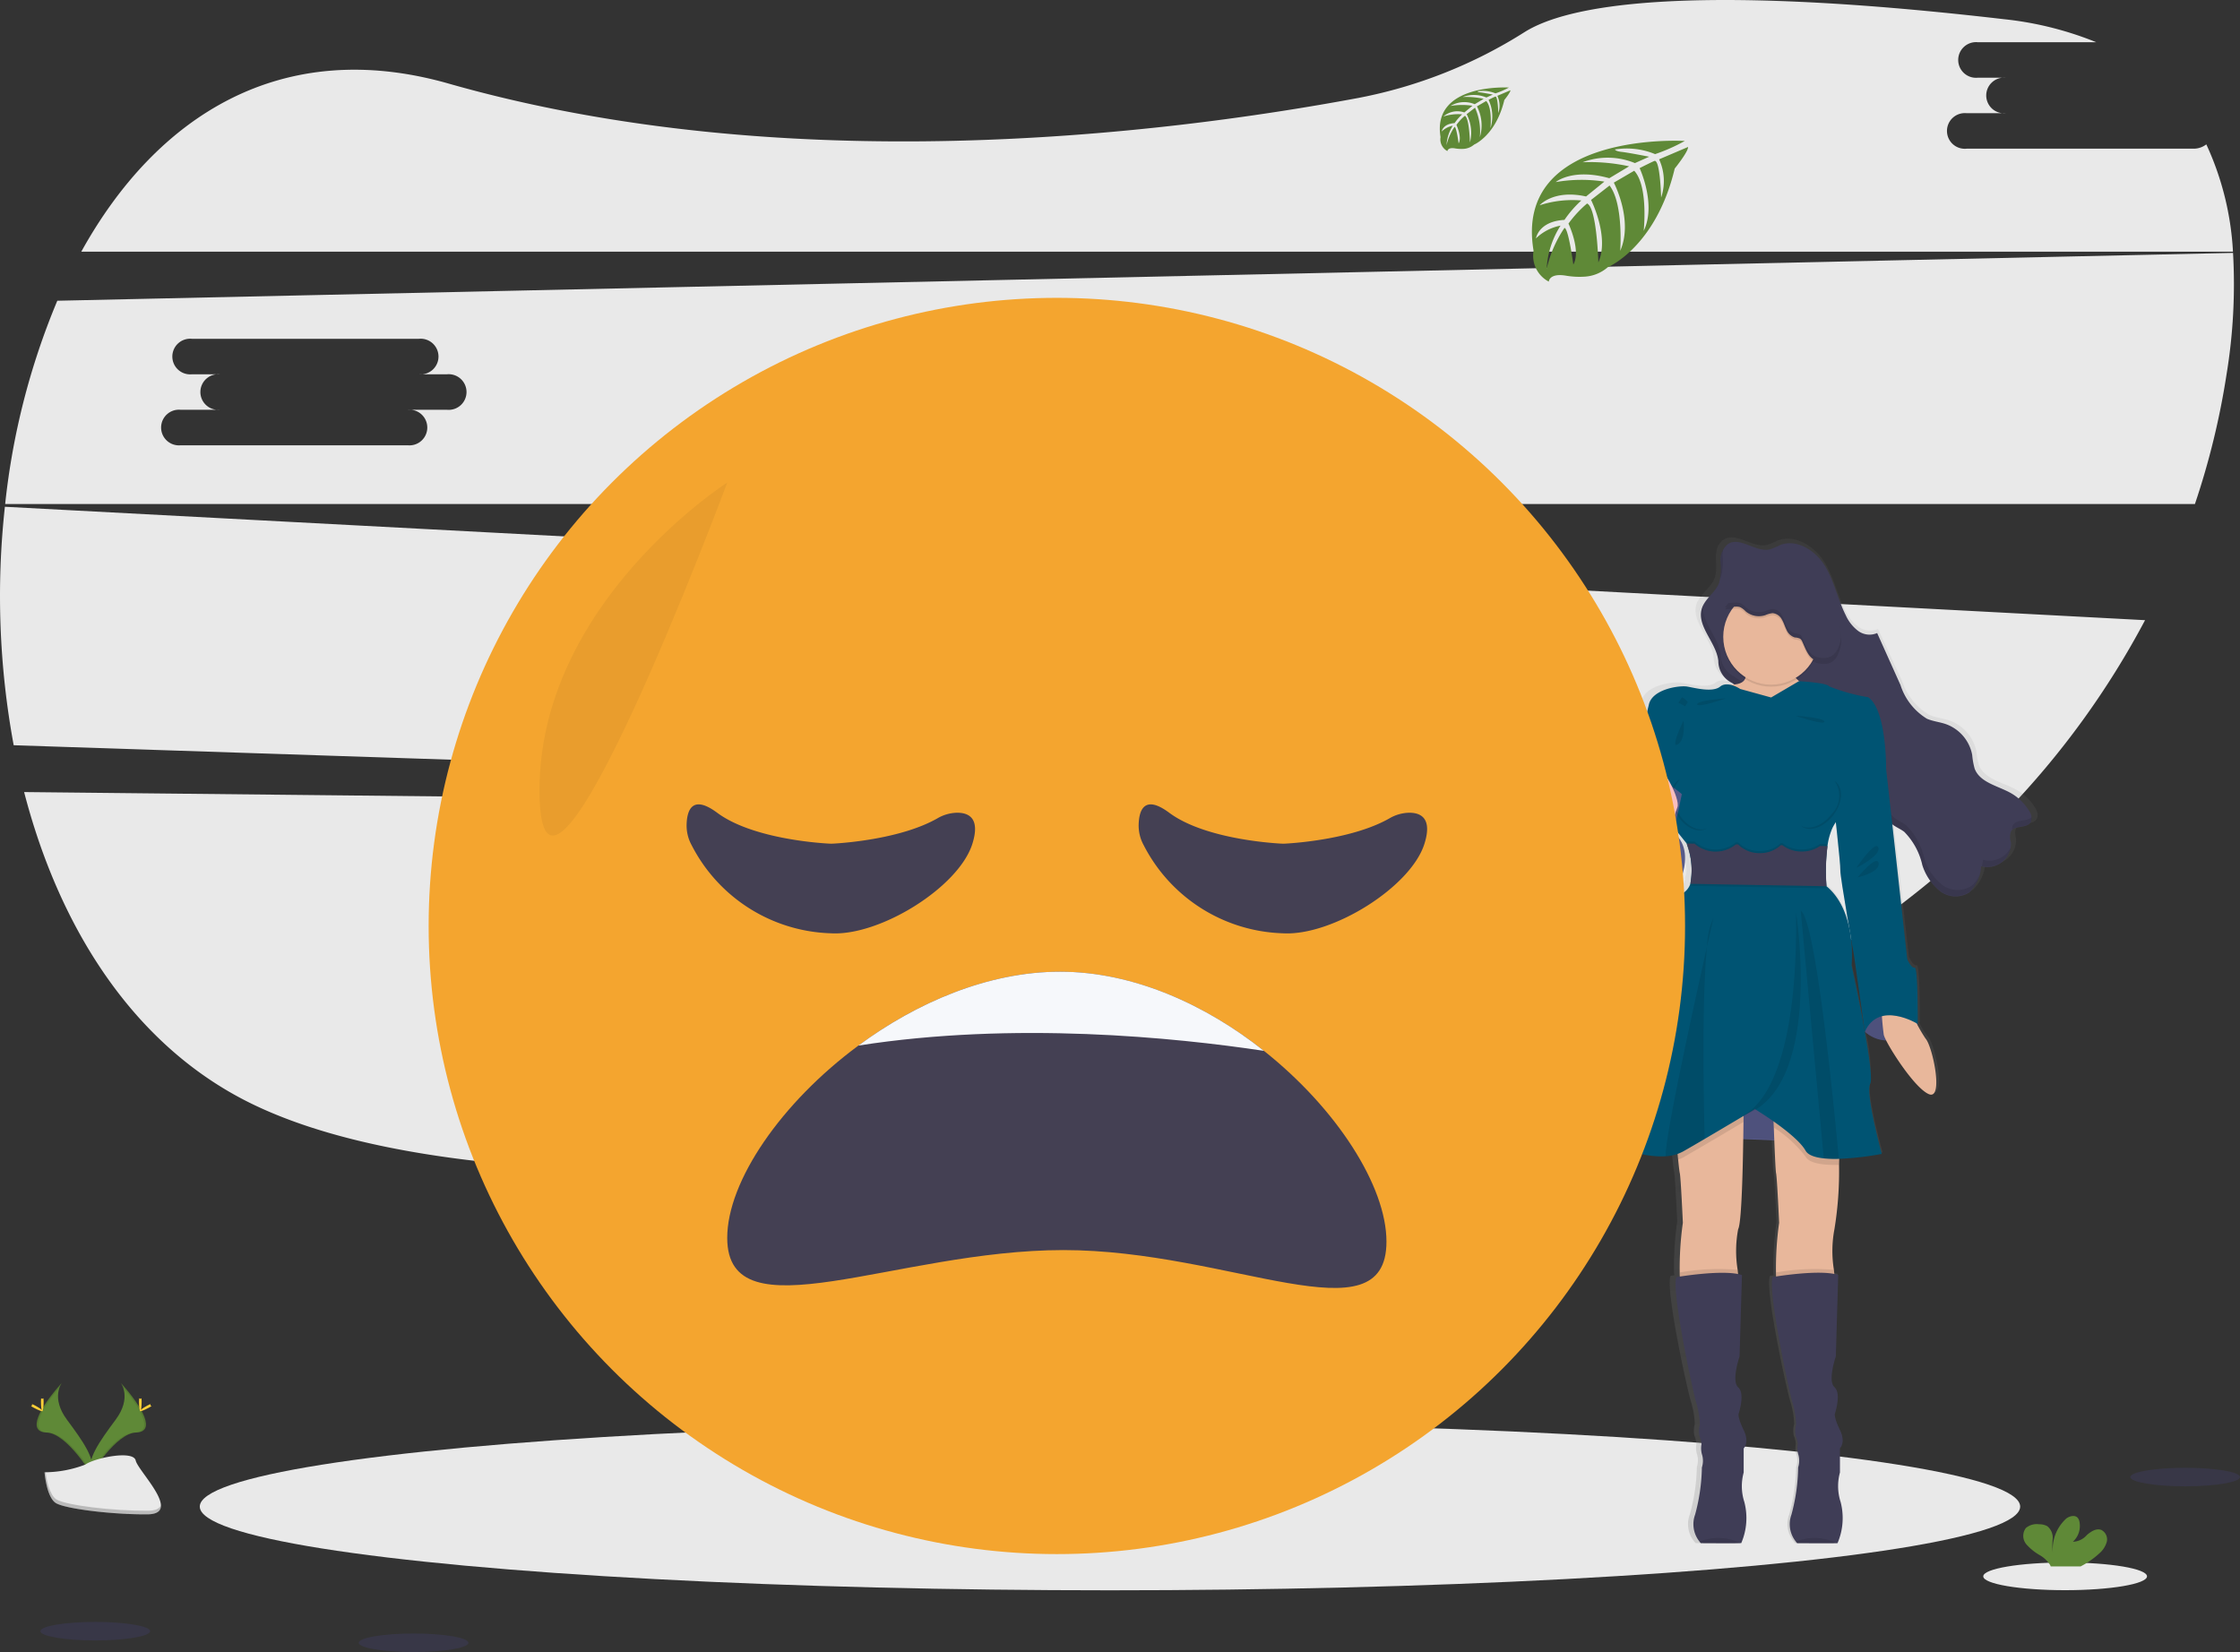 <svg xmlns="http://www.w3.org/2000/svg" xmlns:xlink="http://www.w3.org/1999/xlink" width="169.463" height="125" viewBox="0 0 169.463 125">
  <rect x="0" y="0" width="169.463" height="125" fill="#333333" stroke="none"/>
  <defs>
    <linearGradient id="linear-gradient" x1="0.5" y1="1" x2="0.5" gradientUnits="objectBoundingBox">
      <stop offset="0" stop-color="gray" stop-opacity="0.251"/>
      <stop offset="0.54" stop-color="gray" stop-opacity="0.122"/>
      <stop offset="1" stop-color="gray" stop-opacity="0.102"/>
    </linearGradient>
  </defs>
  <g id="VIsual_Error" transform="translate(0.009 -0.004)">
    <path id="Path_12019" data-name="Path 12019" d="M61.83,433.31c2.676,10.342,8.336,19.281,17.28,23.615,18.594,9.006,60.529,4.361,91.827-.971a73.748,73.748,0,0,0,40.756-21.078Z" transform="translate(-60.014 -373.376)" fill="#e9e9e9"/>
    <path id="Path_12020" data-name="Path 12020" d="M249.7,55.544H232.526a1.349,1.349,0,1,1,0-2.685h2.97a1.349,1.349,0,1,1,0-2.685h-2.12a1.349,1.349,0,1,1,0-2.685h8.963a25.685,25.685,0,0,0-6.993-1.744c-24.441-2.839-33.166-.961-36.244.969A36.129,36.129,0,0,1,186.541,51.7c-15.079,2.815-43.278,6.2-68.837-1.078C105,46.993,95.558,53.11,89.9,63.336H252.681a22.1,22.1,0,0,0-2.017-8.119,1.567,1.567,0,0,1-.966.327Z" transform="translate(-83.759 -44.29)" fill="#e9e9e9"/>
    <path id="Path_12021" data-name="Path 12021" d="M50.351,293.19a62.012,62.012,0,0,0,.666,18.043l150.769,4.99a63.964,63.964,0,0,0,10.476-14.453Zm59.631,12.871h-2.969a1.349,1.349,0,1,1,0,2.685H89.841a1.349,1.349,0,1,1,0-2.685h2.97a1.349,1.349,0,1,1,0-2.685H90.69a1.349,1.349,0,1,1,0-2.685h17.172a1.349,1.349,0,1,1,0,2.685h2.12a1.349,1.349,0,1,1,0,2.685Z" transform="translate(-49.99 -254.842)" fill="#e9e9e9"/>
    <path id="Path_12022" data-name="Path 12022" d="M221.065,168.5l-164.6,3.62A54.612,54.612,0,0,0,52.52,187.5H218.182a58.428,58.428,0,0,0,2.391-9.8A41.962,41.962,0,0,0,221.065,168.5ZM85.94,180.37H82.972a1.35,1.35,0,1,1,0,2.687H65.8a1.35,1.35,0,1,1,0-2.687h2.97a1.349,1.349,0,1,1,0-2.685H66.648a1.349,1.349,0,1,1,0-2.685H83.821a1.349,1.349,0,1,1,0,2.685h2.12a1.349,1.349,0,1,1,0,2.685Z" transform="translate(-52.138 -149.361)" fill="#e9e9e9"/>
    <ellipse id="Ellipse_653" data-name="Ellipse 653" cx="68.859" cy="6.335" rx="68.859" ry="6.335" transform="translate(15.105 107.662)" fill="#e9e9e9"/>
    <path id="Path_12023" data-name="Path 12023" d="M867.095,329.239a.238.238,0,0,1,0-.032v-.048h0a1.317,1.317,0,0,0-.2-.495,3.9,3.9,0,0,0-1.427-1.35c-1.017-.558-2.414-.8-2.821-1.861a5.688,5.688,0,0,1-.189-1.034,3.126,3.126,0,0,0-2.063-2.346c-.484-.162-1.006-.206-1.476-.407a4.628,4.628,0,0,1-2.075-2.567l-1.824-3.945a1.534,1.534,0,0,1-1.493-.168,3.1,3.1,0,0,1-.966-1.194c-.627-1.217-.9-2.6-1.633-3.754s-2.208-2.074-3.508-1.57a5.994,5.994,0,0,1-.786.325c-1.114.26-2.346-1.012-3.3-.394a1.079,1.079,0,0,0-.374.41.192.192,0,0,1,0-.031,1.97,1.97,0,0,0-.2.8h0v.194c0,.222.014.447.017.672a2.988,2.988,0,0,1-.043.564V311a1.9,1.9,0,0,1-.08.308c-.248.665-.935,1.1-1.257,1.727V313a1.616,1.616,0,0,0-.094.211,1.569,1.569,0,0,0-.088.51c-.028,1.175,1.219,2.282,1.363,3.543a1.884,1.884,0,0,0,1.068,1.685l.166.111c-.066,0-.134.009-.21.011a.513.513,0,0,0-.088.009.94.94,0,0,0-.792.139c-.582.462-1.96.106-2.571,0s-2.707.18-3,1.342-.795,3.559-.795,3.559a6.939,6.939,0,0,1-.186,1.8.091.091,0,0,0,0,.062c0,.427.015,2.992-.4,3.653a1.493,1.493,0,0,0-.018.914,2.742,2.742,0,0,0-.77,1.641c.132.877,1.91,3.633,4.458,2.157,0,0,1.45-2.651-.374-4.061l.079-.308c.552.678.96,1.165.96,1.165s.022.057.055.154h-.055a7.241,7.241,0,0,1,.428,2.015,2.465,2.465,0,0,1-.136.741h.048c-.014.052-.029.1-.048.154a1.343,1.343,0,0,1-.479.649c-1.274.9-2.733,7.35-2.733,7.35s-2.89,10.422-3.468,11.015c-.478.487,2.523,1.858,4.776,1.695a3.676,3.676,0,0,0,.924-.176c.014.154.029.308.045.448.048.462.1.89.128,1.024.08.336.239,3.765.239,3.765a24.2,24.2,0,0,0-.246,3.777c0,.106.014.208.023.308l-.28.043c-.425.955,1.326,8.924,1.565,9.594a6.379,6.379,0,0,1,.265,1.625,1.772,1.772,0,0,0-.026.877,2.132,2.132,0,0,1,.154.593,1.633,1.633,0,0,0,.054.85,1.61,1.61,0,0,1-.026.924,14.14,14.14,0,0,1-.53,3.585,2.064,2.064,0,0,0,.331,2.046,1.27,1.27,0,0,0,.108.125s2.634.022,3.1,0h.06a4.675,4.675,0,0,0,.239-3.121,3.8,3.8,0,0,1-.052-2.245v-1.83s.478-.441,0-1.386-.4-1.232-.4-1.232.531-1.522-.026-2.012.106-2.348.106-2.348l.188-6.193a2.447,2.447,0,0,0-.3-.077c-.011-.1-.022-.206-.032-.317a8.581,8.581,0,0,1,.04-3.081c.243-.434.36-4.227.4-6.863l2.428.092c.051,1.232.1,2.357.139,2.5.08.336.24,3.765.24,3.765a24.113,24.113,0,0,0-.248,3.777c0,.106.014.208.023.308l-.28.043c-.425.955,1.326,8.924,1.565,9.594a6.418,6.418,0,0,1,.266,1.625,1.785,1.785,0,0,0-.028.877,2.132,2.132,0,0,1,.154.593,1.632,1.632,0,0,0,.054.85,1.61,1.61,0,0,1-.026.924,14.143,14.143,0,0,1-.53,3.585,2.064,2.064,0,0,0,.342,2.043,1.271,1.271,0,0,0,.108.125s2.634.022,3.1,0h.06a4.676,4.676,0,0,0,.239-3.121,3.8,3.8,0,0,1-.052-2.245v-1.827s.478-.441,0-1.386-.4-1.232-.4-1.232.531-1.522-.026-2.012.106-2.348.106-2.348l.191-6.193a2.369,2.369,0,0,0-.308-.077c-.011-.1-.022-.206-.032-.317a8.581,8.581,0,0,1,.04-3.081,26.09,26.09,0,0,0,.359-4.887c0-.154,0-.308.012-.462a23.893,23.893,0,0,0,3.324-.373s-1.3-4.592-.9-5.339a13.5,13.5,0,0,0-.413-3.884,2.7,2.7,0,0,0,1.661.6c.581,1.117,2.348,3.687,3.343,4.082,1.168.462.291-3.636-.265-4.229a4.99,4.99,0,0,1-.659-1.058c.015-.018.032-.034.048-.051s.028-4.36-.239-4.281-.584-.645-.584-.645l-.823-7.22-.345-3.023h0c.288.213.63.348.924.559a5.18,5.18,0,0,1,1.414,2.53,4.155,4.155,0,0,0,1.363,1.966,2.06,2.06,0,0,0,2.311.119,3,3,0,0,0,.934-2,1.828,1.828,0,0,0,2.331-1.805c-.035-.283-.14-.593.008-.841.3-.49,1.232-.2,1.541-.689a.515.515,0,0,0,.077-.279A.2.2,0,0,0,867.095,329.239Zm-14.96,3.971c-.017.276.362,2.491.67,4.244a5.379,5.379,0,0,0-1.758-3.058,1.39,1.39,0,0,0-.012-.154h.012s-.042-.441-.048-1.068a11.75,11.75,0,0,1,.123-1.661V331.5h-.02a.873.873,0,0,1,.02-.14,5.006,5.006,0,0,1,.374-1.346,3.732,3.732,0,0,1,.285-.484c.165,1.49.368,3.4.353,3.68Zm.829,5.133c.136.756.233,1.288.233,1.288l.818,5.617v.026c-.441-2.371-1-4.87-1-4.87A9.706,9.706,0,0,0,852.963,338.343Z" transform="translate(-712.95 -267.564)" fill="url(#linear-gradient)"/>
    <path id="Path_12024" data-name="Path 12024" d="M886.579,319.453c-.154-1.423-1.695-2.651-1.232-4.005.251-.738,1.037-1.189,1.3-1.923a4.491,4.491,0,0,0,.1-1.53,1.606,1.606,0,0,1,.55-1.374c.924-.616,2.114.652,3.192.393a5.65,5.65,0,0,0,.759-.324c1.259-.5,2.682.411,3.389,1.564s.972,2.526,1.579,3.737a3.065,3.065,0,0,0,.934,1.188,1.451,1.451,0,0,0,1.445.168l1.764,3.928a4.638,4.638,0,0,0,2,2.554c.453.2.958.243,1.427.405a3.081,3.081,0,0,1,2,2.334,5.75,5.75,0,0,0,.183,1.031c.393,1.06,1.744,1.3,2.728,1.849a3.816,3.816,0,0,1,1.387,1.342.889.889,0,0,1,.122.878c-.3.481-1.2.2-1.488.686a1.279,1.279,0,0,0,0,.838,1.781,1.781,0,0,1-2.255,1.8,3.026,3.026,0,0,1-.9,1.986,1.94,1.94,0,0,1-2.232-.117,4.129,4.129,0,0,1-1.317-1.956,5.2,5.2,0,0,0-1.37-2.519c-.28-.21-.616-.345-.89-.556a3.757,3.757,0,0,1-1.145-2,20.954,20.954,0,0,0-.924-2.793,4.2,4.2,0,0,0-1.961-2.118c-.84-.377-1.807-.353-2.674-.659-1.493-.527-2.6-1.782-4.082-2.374a6.608,6.608,0,0,1-1.34-.758A1.841,1.841,0,0,1,886.579,319.453Z" transform="translate(-756.592 -269.444)" fill="#3f3d56"/>
    <g id="Group_5302" data-name="Group 5302" transform="translate(128.68 41.552)" opacity="0.1">
      <path id="Path_12025" data-name="Path 12025" d="M894.72,316.218a1.561,1.561,0,0,0,.083-.186,4.53,4.53,0,0,0,.1-1.53,2.75,2.75,0,0,1,.048-.511,2.157,2.157,0,0,0-.2.974A7.085,7.085,0,0,1,894.72,316.218Z" transform="translate(-893.274 -313.99)"/>
      <path id="Path_12026" data-name="Path 12026" d="M905.769,362.621a1.941,1.941,0,0,1-2.232-.119,4.06,4.06,0,0,1-1.311-1.958,5.189,5.189,0,0,0-1.37-2.519c-.279-.21-.616-.347-.889-.556a3.776,3.776,0,0,1-1.146-1.995,20.72,20.72,0,0,0-.924-2.793,4.2,4.2,0,0,0-1.961-2.118c-.838-.377-1.806-.353-2.673-.659-1.494-.527-2.6-1.782-4.082-2.374a6.69,6.69,0,0,1-1.342-.758,1.9,1.9,0,0,1-1.032-1.678c-.154-1.334-1.51-2.5-1.3-3.754a1.947,1.947,0,0,0-.091.21c-.462,1.356,1.078,2.583,1.232,4.005a1.9,1.9,0,0,0,1.032,1.678,6.7,6.7,0,0,0,1.342.758c1.484.592,2.588,1.849,4.082,2.374.867.308,1.835.282,2.673.659a4.236,4.236,0,0,1,1.961,2.118,18.9,18.9,0,0,1,.924,2.793,3.767,3.767,0,0,0,1.146,1.995c.279.21.616.347.889.556a5.24,5.24,0,0,1,1.37,2.519,4.127,4.127,0,0,0,1.319,1.955,1.943,1.943,0,0,0,2.232.119,2.275,2.275,0,0,0,.753-1.282A1.892,1.892,0,0,1,905.769,362.621Z" transform="translate(-885.331 -337.127)"/>
      <path id="Path_12027" data-name="Path 12027" d="M1038.131,446.275a.649.649,0,0,0-.074.36c.348-.344,1.134-.142,1.408-.584a.563.563,0,0,0,.071-.362C1039.179,446.029,1038.393,445.827,1038.131,446.275Z" transform="translate(-1014.527 -425.401)"/>
      <path id="Path_12028" data-name="Path 12028" d="M1023.336,461.438c-.029.154-.059.319-.1.479a1.808,1.808,0,0,0,2.186-1.417A1.792,1.792,0,0,1,1023.336,461.438Z" transform="translate(-1001.995 -437.93)"/>
    </g>
    <path id="Path_12029" data-name="Path 12029" d="M898.558,368.846s.513,1.035-1,1.057.975,6.723.975,6.723l2.517,3.2,3.132-1.695.18-4.674.231-2.824s-2.927-.951-2.388-2.208S898.558,368.846,898.558,368.846Z" transform="translate(-766.581 -318.095)" fill="#e8b79b"/>
    <path id="Path_12030" data-name="Path 12030" d="M965.75,538.142s1.849,1.819,4.005-.595L968.1,535.79H966Z" transform="translate(-824.681 -460.069)" fill="#575a89"/>
    <path id="Path_12031" data-name="Path 12031" d="M965.654,535.79l-.254,2.352s1.849,1.819,4.005-.595" transform="translate(-824.385 -460.069)" opacity="0.1"/>
    <path id="Path_12032" data-name="Path 12032" d="M975.964,537.87a12.074,12.074,0,0,0,1.283,2.542c.539.59,1.386,4.672.257,4.21s-3.286-3.9-3.415-4.492a19.975,19.975,0,0,1-.179-2.26Z" transform="translate(-831.584 -461.829)" fill="#e8b79b"/>
    <path id="Path_12033" data-name="Path 12033" d="M832.42,537.008l9.961.385-1.155-4.212-5.018-.1Z" transform="translate(-704.19 -450.953)" fill="#575a89"/>
    <path id="Path_12034" data-name="Path 12034" d="M841.41,537.008l9.963.385-1.155-4.212-5.019-.1Z" transform="translate(-711.795 -450.953)" opacity="0.1"/>
    <path id="Path_12035" data-name="Path 12035" d="M877.912,596.431a8.85,8.85,0,0,0-.039,3.081c.068.715.142,1.265.142,1.265s-3.723,1.155-4.287.154a3.046,3.046,0,0,1-.239-1.222,24.637,24.637,0,0,1,.239-3.76s-.154-3.414-.231-3.748c-.031-.134-.079-.559-.125-1.02-.068-.684-.132-1.445-.132-1.445l5.084-2.7s0,.505-.009,1.283C878.287,590.767,878.205,595.892,877.912,596.431Z" transform="translate(-746.423 -503.424)" fill="#e8b79b"/>
    <path id="Path_12036" data-name="Path 12036" d="M879.386,668.779s-3.723,1.155-4.287.154a3.046,3.046,0,0,1-.239-1.222,16.746,16.746,0,0,1,4.384-.2C879.312,668.229,879.386,668.779,879.386,668.779Z" transform="translate(-747.793 -571.426)" opacity="0.1"/>
    <path id="Path_12037" data-name="Path 12037" d="M877.792,689.88h-.059c-.448.017-3,0-3,0a1.4,1.4,0,0,1-.1-.123,2.1,2.1,0,0,1-.331-2.034,14.471,14.471,0,0,0,.513-3.569,1.653,1.653,0,0,0,.026-.924,1.669,1.669,0,0,1-.052-.847,2.2,2.2,0,0,0-.154-.59,1.76,1.76,0,0,1,.026-.873,6.54,6.54,0,0,0-.257-1.618c-.231-.667-1.926-8.6-1.514-9.551,0,0,3.594-.616,4.956-.154l-.18,6.162s-.642,1.849-.1,2.337.026,2,.026,2-.077.282.385,1.232,0,1.386,0,1.386v1.822a3.9,3.9,0,0,0,.051,2.234A4.8,4.8,0,0,1,877.792,689.88Z" transform="translate(-746.071 -573.117)" fill="#3f3d56"/>
    <path id="Path_12038" data-name="Path 12038" d="M925.2,592.117a8.852,8.852,0,0,0-.039,3.081c.068.715.142,1.265.142,1.265s-3.723,1.155-4.287.154a3.045,3.045,0,0,1-.239-1.222,24.635,24.635,0,0,1,.239-3.76s-.154-3.414-.231-3.748c-.042-.18-.114-1.9-.171-3.442-.048-1.316-.086-2.5-.086-2.5l5.084.786s0,2.235-.063,4.532A27.132,27.132,0,0,1,925.2,592.117Z" transform="translate(-786.428 -499.109)" fill="#e8b79b"/>
    <path id="Path_12039" data-name="Path 12039" d="M926.676,668.779s-3.723,1.155-4.287.154a3.046,3.046,0,0,1-.239-1.222,16.746,16.746,0,0,1,4.384-.2C926.6,668.229,926.676,668.779,926.676,668.779Z" transform="translate(-787.798 -571.426)" opacity="0.1"/>
    <path id="Path_12040" data-name="Path 12040" d="M925.056,689.847H925c-.448.017-3,0-3,0a1.412,1.412,0,0,1-.1-.123,2.1,2.1,0,0,1-.331-2.034,14.452,14.452,0,0,0,.508-3.576,1.654,1.654,0,0,0,.026-.924,1.669,1.669,0,0,1-.052-.847,2.2,2.2,0,0,0-.154-.59,1.759,1.759,0,0,1,.026-.873,6.54,6.54,0,0,0-.257-1.618c-.231-.667-1.926-8.6-1.514-9.551,0,0,3.594-.616,4.956-.154l-.18,6.162s-.642,1.849-.1,2.337.026,2,.026,2-.077.282.385,1.232,0,1.386,0,1.386V684.5a3.9,3.9,0,0,0,.051,2.234A4.824,4.824,0,0,1,925.056,689.847Z" transform="translate(-786.05 -573.083)" fill="#3f3d56"/>
    <circle id="Ellipse_654" data-name="Ellipse 654" cx="3.62" cy="3.62" r="3.62" transform="translate(130.36 44.721)" opacity="0.1"/>
    <circle id="Ellipse_655" data-name="Ellipse 655" cx="3.62" cy="3.62" r="3.62" transform="translate(130.36 44.567)" fill="#e8b79b"/>
    <path id="Path_12041" data-name="Path 12041" d="M873.24,589.736l5.084-2.7s0,.505-.009,1.283c-.743.444-1.862,1.111-2.939,1.741-.585.344-1.157.676-1.647.955a2.185,2.185,0,0,1-.356.154C873.3,590.5,873.24,589.736,873.24,589.736Z" transform="translate(-746.423 -503.424)" opacity="0.1"/>
    <path id="Path_12042" data-name="Path 12042" d="M925.648,582.686s0,2.235-.063,4.532h-.018a8.551,8.551,0,0,1-1.138-.035c-.664-.071-1.2-.246-1.386-.595a9.108,9.108,0,0,0-2.385-2.183c-.048-1.316-.086-2.5-.086-2.5Z" transform="translate(-786.462 -499.076)" opacity="0.1"/>
    <path id="Path_12043" data-name="Path 12043" d="M854.634,391.371a14.664,14.664,0,0,0-.074,3.024c2.335,1.926,1.9,5.982,1.9,5.982s1.8,8.217,1.413,8.961.872,5.315.872,5.315a22.415,22.415,0,0,1-3.246.373,8.546,8.546,0,0,1-1.138-.035c-.664-.071-1.2-.246-1.386-.595-.718-1.257-3.825-3.132-3.825-3.132s-1.969,1.18-3.8,2.254c-.585.344-1.157.676-1.647.955a3.057,3.057,0,0,1-1.286.353c-2.18.162-5.084-1.2-4.622-1.687.565-.592,3.365-10.964,3.365-10.964s1.411-6.419,2.644-7.318a1.333,1.333,0,0,0,.462-.645,5.586,5.586,0,0,0-.284-3.052s-3.979-4.9-3.8-5.187a7.182,7.182,0,0,0,.18-1.8s.488-2.388.77-3.543,2.311-1.439,2.9-1.336,1.924.462,2.488,0,1.516.18,1.516.18l2.339.644,2.1-1.232s2.107.108,2.288.39a14.024,14.024,0,0,0,2.953.823c1.411.949,1.36,5.469,1.36,5.469s-3.389,2.952-4.082,4.468a5.09,5.09,0,0,0-.359,1.333Z" transform="translate(-716.393 -327.34)" fill="#005473"/>
    <path id="Path_12044" data-name="Path 12044" d="M953.467,418.2l.77.616.8,7.164.795,7.19s.308.719.565.642.231,4.261.231,4.261-2.949-1.813-4.005.595l-.823-5.806s-1.054-5.931-1.027-6.393S950.23,421,950.23,421Z" transform="translate(-811.552 -360.594)" fill="#005473"/>
    <path id="Path_12045" data-name="Path 12045" d="M851.619,420.37l-.565.693s.052,2.978-.385,3.7,1.208,4.93,1.824,4.672,2-6.829,2-6.906S851.619,420.37,851.619,420.37Z" transform="translate(-727.267 -362.43)" fill="#575a89"/>
    <path id="Path_12046" data-name="Path 12046" d="M847.7,447.87s-1.8,1.822-1.67,2.7,1.849,3.617,4.313,2.143C850.348,452.709,852.634,448.409,847.7,447.87Z" transform="translate(-723.403 -385.693)" fill="#575a89"/>
    <path id="Path_12047" data-name="Path 12047" d="M887.661,800.025c-.448.017-3,0-3,0a1.38,1.38,0,0,1-.1-.123A3.765,3.765,0,0,1,887.661,800.025Z" transform="translate(-755.999 -683.256)" opacity="0.1"/>
    <path id="Path_12048" data-name="Path 12048" d="M934.971,800.025c-.448.017-3,0-3,0a1.39,1.39,0,0,1-.1-.123A3.765,3.765,0,0,1,934.971,800.025Z" transform="translate(-796.021 -683.256)" opacity="0.1"/>
    <path id="Path_12049" data-name="Path 12049" d="M871.129,509.11c-.393,3.768-.263,11.246-.182,14.567-.585.344-1.157.676-1.647.955a3.057,3.057,0,0,1-1.286.353C867.851,523.981,870.112,513.664,871.129,509.11Z" transform="translate(-741.995 -437.499)" opacity="0.1"/>
    <path id="Path_12050" data-name="Path 12050" d="M888.761,495.23c-.011.054-.2.874-.481,2.138A5.458,5.458,0,0,1,888.761,495.23Z" transform="translate(-759.146 -425.757)" opacity="0.1"/>
    <path id="Path_12051" data-name="Path 12051" d="M908.491,492.59S910.674,506.3,904.21,508C904.208,507.989,908.682,507.31,908.491,492.59Z" transform="translate(-772.622 -423.524)" opacity="0.1"/>
    <path id="Path_12052" data-name="Path 12052" d="M937.172,510.322a8.547,8.547,0,0,1-1.138-.035L934.29,491.54C935.4,492.267,936.733,505.571,937.172,510.322Z" transform="translate(-798.068 -422.636)" opacity="0.1"/>
    <path id="Path_12053" data-name="Path 12053" d="M897.782,330.75a.952.952,0,0,1,.344.035,1.5,1.5,0,0,1,.434.327,1.548,1.548,0,0,0,1.47.285,1.938,1.938,0,0,1,.553-.154.881.881,0,0,1,.7.462c.152.246.231.539.362.8a1.008,1.008,0,0,0,.629.578,1.1,1.1,0,0,1,.4.092.566.566,0,0,1,.172.239c.24.519.431,1.132.944,1.386a1.412,1.412,0,0,0,.6.131,1.258,1.258,0,0,0,.616-.111,1.181,1.181,0,0,0,.453-.451,2.815,2.815,0,0,0,.282-1.8,4.954,4.954,0,0,0-.806-2.166A4.521,4.521,0,0,0,900.8,328.5a5.761,5.761,0,0,0-.824.154,4.5,4.5,0,0,0-2.536,1.573,5.337,5.337,0,0,1-.473.582C897.24,330.779,897.511,330.756,897.782,330.75Z" transform="translate(-766.497 -284.692)" opacity="0.1"/>
    <path id="Path_12054" data-name="Path 12054" d="M897.782,329.75a.954.954,0,0,1,.344.035,1.5,1.5,0,0,1,.434.327,1.548,1.548,0,0,0,1.47.285,1.939,1.939,0,0,1,.553-.154.881.881,0,0,1,.7.462c.152.246.231.539.362.8a1.008,1.008,0,0,0,.629.578,1.1,1.1,0,0,1,.4.092.566.566,0,0,1,.172.239c.24.519.431,1.132.944,1.387a1.412,1.412,0,0,0,.6.131,1.259,1.259,0,0,0,.616-.111,1.18,1.18,0,0,0,.453-.451,2.816,2.816,0,0,0,.282-1.8,4.954,4.954,0,0,0-.806-2.166A4.521,4.521,0,0,0,900.8,327.5a5.765,5.765,0,0,0-.824.154,4.5,4.5,0,0,0-2.536,1.573,5.337,5.337,0,0,1-.473.582C897.24,329.779,897.511,329.756,897.782,329.75Z" transform="translate(-766.497 -283.846)" fill="#3f3d56"/>
    <path id="Path_12055" data-name="Path 12055" d="M873.283,398.2s.18,1.439-.436,1.8S873.283,398.2,873.283,398.2Z" transform="translate(-745.927 -343.675)" opacity="0.1"/>
    <path id="Path_12056" data-name="Path 12056" d="M961.57,461.473s1.463-2.157,1.67-1.541S961.57,461.473,961.57,461.473Z" transform="translate(-821.145 -395.804)" opacity="0.1"/>
    <path id="Path_12057" data-name="Path 12057" d="M962.24,468.395s1.443-1.772,1.582-1.078S962.24,468.395,962.24,468.395Z" transform="translate(-821.712 -402.008)" opacity="0.1"/>
    <path id="Path_12058" data-name="Path 12058" d="M886.941,458.169a2.343,2.343,0,0,1-1.451-.478h-.126a2.28,2.28,0,0,1-1.585.6,2.249,2.249,0,0,1-1.644-.659h-.168a2.42,2.42,0,0,1-3.124-.057l-.6-.011a5.587,5.587,0,0,1,.283,3.052l10.3.183a14.656,14.656,0,0,1,.074-3.024v-.014l-.565-.011A2.369,2.369,0,0,1,886.941,458.169Z" transform="translate(-750.653 -393.891)" opacity="0.1"/>
    <path id="Path_12059" data-name="Path 12059" d="M886.941,460.168a2.343,2.343,0,0,1-1.451-.478h-.126a2.28,2.28,0,0,1-1.585.6,2.249,2.249,0,0,1-1.644-.659h-.168a2.42,2.42,0,0,1-3.124-.057l-.6-.011a5.587,5.587,0,0,1,.283,3.052l10.3.183a14.655,14.655,0,0,1,.074-3.024v-.014l-.565-.011A2.369,2.369,0,0,1,886.941,460.168Z" transform="translate(-750.653 -395.583)" opacity="0.1"/>
    <path id="Path_12060" data-name="Path 12060" d="M886.941,459.168a2.343,2.343,0,0,1-1.451-.478h-.126a2.28,2.28,0,0,1-1.585.6,2.249,2.249,0,0,1-1.644-.659h-.168a2.42,2.42,0,0,1-3.124-.057l-.6-.011a5.587,5.587,0,0,1,.283,3.052l10.3.183a14.655,14.655,0,0,1,.074-3.024v-.014l-.565-.011A2.369,2.369,0,0,1,886.941,459.168Z" transform="translate(-750.653 -394.737)" fill="#3f3d56"/>
    <path id="Path_12061" data-name="Path 12061" d="M931.75,395.83s2.168.139,2.181.447S931.75,395.83,931.75,395.83Z" transform="translate(-795.919 -341.67)" opacity="0.1"/>
    <path id="Path_12062" data-name="Path 12062" d="M885.591,387.3s-2.168.139-2.181.447S885.591,387.3,885.591,387.3Z" transform="translate(-755.026 -334.454)" opacity="0.1"/>
    <path id="Path_12063" data-name="Path 12063" d="M936.917,427.962c-.022-.015-.043-.028-.065-.042a1.934,1.934,0,0,1-.219,2.489c-.681.9-1.715,1.274-2.343.87.02.017.037.035.059.052.616.471,1.695.1,2.406-.829S937.536,428.435,936.917,427.962Z" transform="translate(-798.068 -368.817)" opacity="0.1"/>
    <path id="Path_12064" data-name="Path 12064" d="M871.281,429.626a1.93,1.93,0,0,1,.143-2.5c-.023.011-.048.02-.071.032-.681.379-.77,1.514-.206,2.537s1.581,1.541,2.261,1.168a.592.592,0,0,0,.065-.043C872.794,431.132,871.83,430.615,871.281,429.626Z" transform="translate(-744.34 -368.148)" opacity="0.1"/>
    <path id="Path_12065" data-name="Path 12065" d="M874.936,387.151h0l-.2.308-.507-.27.267-.41A1.117,1.117,0,0,1,874.936,387.151Z" transform="translate(-747.26 -334.015)" opacity="0.1"/>
    <path id="Path_12066" data-name="Path 12066" d="M855.155,425.126s.451-2.123-.154-2.8-.411-4.212.513-4.135,2.311,2.875,2.08,3.466-1.1,3.62-1.1,3.62Z" transform="translate(-730.699 -360.587)" fill="#fbbebe"/>
    <path id="Path_12067" data-name="Path 12067" d="M905.473,343.858a1.181,1.181,0,0,1-.453.451,1.259,1.259,0,0,1-.616.111,1.413,1.413,0,0,1-.6-.131c-.513-.256-.7-.869-.944-1.387a.568.568,0,0,0-.157-.243,1.1,1.1,0,0,0-.4-.1,1.017,1.017,0,0,1-.629-.578c-.133-.262-.211-.552-.362-.8a.849.849,0,0,0-.7-.462,1.894,1.894,0,0,0-.553.162,1.553,1.553,0,0,1-1.47-.286,1.5,1.5,0,0,0-.434-.327.954.954,0,0,0-.344-.035c-.177,0-.353.017-.53.031a3.879,3.879,0,0,1-.282.33c.27-.023.541-.046.812-.052a.955.955,0,0,1,.344.035,1.5,1.5,0,0,1,.434.327,1.553,1.553,0,0,0,1.47.287,1.892,1.892,0,0,1,.553-.162.881.881,0,0,1,.7.462c.153.246.231.539.362.8a1.009,1.009,0,0,0,.628.578,1.1,1.1,0,0,1,.4.1.567.567,0,0,1,.172.239c.24.519.431,1.132.944,1.386a1.412,1.412,0,0,0,.6.131,1.259,1.259,0,0,0,.616-.111,1.18,1.18,0,0,0,.453-.451,2.556,2.556,0,0,0,.308-1.427A2.354,2.354,0,0,1,905.473,343.858Z" transform="translate(-766.523 -294.636)" opacity="0.1"/>
    <ellipse id="Ellipse_656" data-name="Ellipse 656" cx="1.386" cy="0.94" rx="1.386" ry="0.94" transform="translate(123.751 64.343)" fill="#575a89"/>
    <circle id="Ellipse_657" data-name="Ellipse 657" cx="47.526" cy="47.526" r="47.526" transform="translate(32.419 22.54)" fill="#f4a52f"/>
    <path id="Path_12068" data-name="Path 12068" d="M456.983,541.971c0,7.5-11.794.641-24.439.641s-25.434,6.578-25.434-.924c0-4.278,4.076-10.228,9.924-14.549h0c4.406-3.257,9.816-5.589,15.251-5.589,5.589,0,11.064,2.525,15.432,5.991C453.229,531.912,456.983,537.784,456.983,541.971Z" transform="translate(-352.102 -448.023)" fill="#444053"/>
    <path id="Path_12069" data-name="Path 12069" d="M502.211,527.521c-6.721-1.012-18.878-2.246-30.681-.4,4.406-3.257,9.816-5.589,15.251-5.589C492.369,521.53,497.844,524.055,502.211,527.521Z" transform="translate(-406.598 -448.006)" fill="#f6f8fb"/>
    <path id="Path_12070" data-name="Path 12070" d="M329.135,281.31s-14.316,9.152-14.2,23.469S329.135,281.31,329.135,281.31Z" transform="translate(-274.127 -244.793)" opacity="0.05"/>
    <path id="Path_12071" data-name="Path 12071" d="M813.843,113.428s-12.971-.781-11.442,8.308a2.209,2.209,0,0,0,1.152,2.335s.023-.673,1.329-.445a6.008,6.008,0,0,0,1.41.068,2.927,2.927,0,0,0,1.722-.712h0s3.646-1.505,5.065-7.465c0,0,1.049-1.3,1.008-1.633l-2.189.934a3.912,3.912,0,0,1,.154,2.892s-.071-2.833-.491-2.773c-.085.014-1.137.547-1.137.547s1.286,2.751.308,4.749c0,0,.368-3.389-.718-4.551l-1.541.9s1.5,2.841.484,5.159c0,0,.262-3.556-.807-4.94l-1.4,1.089s1.413,2.8.552,4.723c0,0-.112-4.139-.853-4.452a8.545,8.545,0,0,0-1.408,1.521s.967,2.032.368,3.1c0,0-.368-2.758-.67-2.773a9.179,9.179,0,0,0-1.345,3.081,6.66,6.66,0,0,1,1.049-3.255,3.654,3.654,0,0,0-1.862.966s.189-1.293,2.157-1.4a8.424,8.424,0,0,1,1.276-1.47,7.992,7.992,0,0,0-3.155.364s1.048-1.219,3.514-.666l1.386-1.125a11.366,11.366,0,0,0-3.682.037s1.262-1.078,4.053-.293l1.5-.9a13.772,13.772,0,0,0-3.519-.308,5.394,5.394,0,0,1,3.958.063l1.078-.482s-1.616-.317-2.089-.367-.5-.182-.5-.182a5.6,5.6,0,0,1,3.039.353A13.692,13.692,0,0,0,813.843,113.428Z" transform="translate(-686.391 -102.759)" fill="#5f8937"/>
    <path id="Path_12072" data-name="Path 12072" d="M762.3,87.248s-5.854-.354-5.17,3.753a1,1,0,0,0,.521,1.055s.009-.308.6-.2a2.783,2.783,0,0,0,.636.031,1.339,1.339,0,0,0,.78-.322h0s1.647-.681,2.288-3.374c0,0,.475-.587.462-.738l-.989.422a1.769,1.769,0,0,1,.072,1.306s-.032-1.28-.222-1.249c-.039,0-.515.246-.515.246a2.921,2.921,0,0,1,.143,2.146s.166-1.531-.323-2.057l-.7.407a3.078,3.078,0,0,1,.219,2.332,4.385,4.385,0,0,0-.365-2.232l-.632.491a3.011,3.011,0,0,1,.25,2.134s-.051-1.87-.387-2.012a3.865,3.865,0,0,0-.636.687s.438.924.166,1.4c0,0-.166-1.246-.308-1.251a4.131,4.131,0,0,0-.607,1.386,3,3,0,0,1,.473-1.471,1.65,1.65,0,0,0-.841.436s.085-.584.977-.635a3.842,3.842,0,0,1,.576-.664,3.612,3.612,0,0,0-1.425.165,1.61,1.61,0,0,1,1.588-.308l.616-.507a5.35,5.35,0,0,0-1.664.015,2.023,2.023,0,0,1,1.832-.131l.678-.407a6.165,6.165,0,0,0-1.59-.137A2.438,2.438,0,0,1,760.6,88l.485-.219s-.73-.143-.943-.165-.226-.082-.226-.082a2.525,2.525,0,0,1,1.371.154A6.2,6.2,0,0,0,762.3,87.248Z" transform="translate(-648.157 -80.62)" fill="#5f8937"/>
    <ellipse id="Ellipse_658" data-name="Ellipse 658" cx="4.149" cy="0.701" rx="4.149" ry="0.701" transform="translate(161.157 111.062)" fill="#6c63ff" opacity="0.1"/>
    <ellipse id="Ellipse_659" data-name="Ellipse 659" cx="4.149" cy="0.701" rx="4.149" ry="0.701" transform="translate(3.049 122.723)" fill="#6c63ff" opacity="0.1"/>
    <ellipse id="Ellipse_660" data-name="Ellipse 660" cx="4.149" cy="0.701" rx="4.149" ry="0.701" transform="translate(27.132 123.602)" fill="#6c63ff" opacity="0.1"/>
    <ellipse id="Ellipse_661" data-name="Ellipse 661" cx="6.194" cy="1.048" rx="6.194" ry="1.048" transform="translate(150.031 118.227)" fill="#e9e9e9"/>
    <path id="Path_12073" data-name="Path 12073" d="M1049.3,791.721a1.807,1.807,0,0,0,.592-.892.8.8,0,0,0-.413-.907c-.379-.145-.784.119-1.091.384a1.462,1.462,0,0,1-1.061.511,1.613,1.613,0,0,0,.5-1.511.635.635,0,0,0-.139-.308c-.211-.225-.592-.129-.844.048a3.144,3.144,0,0,0-1.029,2.631,4.943,4.943,0,0,1-.014-1.078,1.114,1.114,0,0,0-.407-.96,1.233,1.233,0,0,0-.616-.145,1.282,1.282,0,0,0-1.008.285.991.991,0,0,0,.04,1.232,4,4,0,0,0,1.041.835,2.311,2.311,0,0,1,.746.71.739.739,0,0,1,.055.128h2.257A6.284,6.284,0,0,0,1049.3,791.721Z" transform="translate(-890.518 -674.158)" fill="#5f8937"/>
    <path id="Path_12074" data-name="Path 12074" d="M96.528,723.55s.846,1.106-.391,2.773-2.257,3.081-1.849,4.122c0,0,1.866-3.1,3.389-3.147S98.2,725.416,96.528,723.55Z" transform="translate(-87.394 -618.904)" fill="#5f8937"/>
    <path id="Path_12075" data-name="Path 12075" d="M96.8,723.55a1.387,1.387,0,0,1,.173.347c1.482,1.741,2.271,3.366.847,3.406-1.328.039-2.927,2.411-3.3,3.01a1.445,1.445,0,0,0,.046.137s1.866-3.1,3.389-3.147S98.471,725.416,96.8,723.55Z" transform="translate(-87.668 -618.904)" opacity="0.1"/>
    <path id="Path_12076" data-name="Path 12076" d="M118.466,731.314c0,.39-.045.706-.1.706s-.1-.308-.1-.706.054-.206.109-.206S118.466,730.925,118.466,731.314Z" transform="translate(-107.759 -625.259)" fill="#ffd037"/>
    <path id="Path_12077" data-name="Path 12077" d="M119.335,734.257c-.342.186-.639.3-.666.251s.231-.236.573-.422.206-.051.233,0S119.684,734.071,119.335,734.257Z" transform="translate(-108.095 -627.737)" fill="#ffd037"/>
    <path id="Path_12078" data-name="Path 12078" d="M69.87,723.55s-.846,1.106.39,2.773,2.257,3.081,1.849,4.122c0,0-1.867-3.1-3.389-3.147S68.2,725.416,69.87,723.55Z" transform="translate(-65.207 -618.904)" fill="#5f8937"/>
    <path id="Path_12079" data-name="Path 12079" d="M69.858,723.55a1.33,1.33,0,0,0-.173.347c-1.482,1.741-2.272,3.366-.847,3.406,1.326.039,2.927,2.411,3.3,3.01a1.427,1.427,0,0,1-.045.137s-1.867-3.1-3.389-3.147S68.187,725.416,69.858,723.55Z" transform="translate(-65.195 -618.904)" opacity="0.1"/>
    <path id="Path_12080" data-name="Path 12080" d="M70.1,731.314c0,.39.043.706.1.706s.1-.308.1-.706-.054-.206-.108-.206S70.1,730.925,70.1,731.314Z" transform="translate(-67.009 -625.259)" fill="#ffd037"/>
    <path id="Path_12081" data-name="Path 12081" d="M65.452,734.257c.342.186.641.3.667.251s-.231-.236-.573-.422-.208-.051-.233,0S65.11,734.071,65.452,734.257Z" transform="translate(-62.902 -627.737)" fill="#ffd037"/>
    <path id="Path_12082" data-name="Path 12082" d="M71.85,760.366a8.675,8.675,0,0,0,3.081-.581c.715-.508,3.64-1.114,3.817-.308s3.556,4.052.884,4.073-6.207-.417-6.919-.85S71.85,760.366,71.85,760.366Z" transform="translate(-68.49 -648.965)" fill="#e9e9e9"/>
    <path id="Path_12083" data-name="Path 12083" d="M79.677,770.292c-2.671.022-6.207-.417-6.919-.85-.542-.33-.758-1.514-.83-2.061H71.85s.154,1.909.861,2.342,4.247.872,6.919.85c.77,0,1.037-.282,1.023-.687C80.545,770.133,80.252,770.287,79.677,770.292Z" transform="translate(-68.49 -655.982)" opacity="0.2"/>
    <path id="Path_12084" data-name="Path 12084" d="M398.273,442.332c.9-.051,5.161-.371,7.864-1.913a3.064,3.064,0,0,1,1.428-.421c.86-.025,1.849.334,1.216,2.343-1.026,3.286-6.983,6.983-10.681,6.778a12.252,12.252,0,0,1-10.559-6.667,3.081,3.081,0,0,1-.38-1.585c.032-1.017.4-2.291,2.311-.87,2.579,1.918,7.472,2.281,8.453,2.335A3.248,3.248,0,0,0,398.273,442.332Z" transform="translate(-335.225 -378.498)" fill="#444053"/>
    <path id="Path_12085" data-name="Path 12085" d="M620.273,442.332c.9-.051,5.161-.371,7.864-1.913a3.064,3.064,0,0,1,1.428-.421c.86-.025,1.849.334,1.215,2.343-1.026,3.286-6.983,6.983-10.681,6.778a12.252,12.252,0,0,1-10.559-6.667,3.081,3.081,0,0,1-.38-1.585c.032-1.017.4-2.291,2.311-.87,2.579,1.918,7.472,2.281,8.453,2.335a3.248,3.248,0,0,0,.348,0Z" transform="translate(-523.025 -378.498)" fill="#444053"/>
  </g>
</svg>
